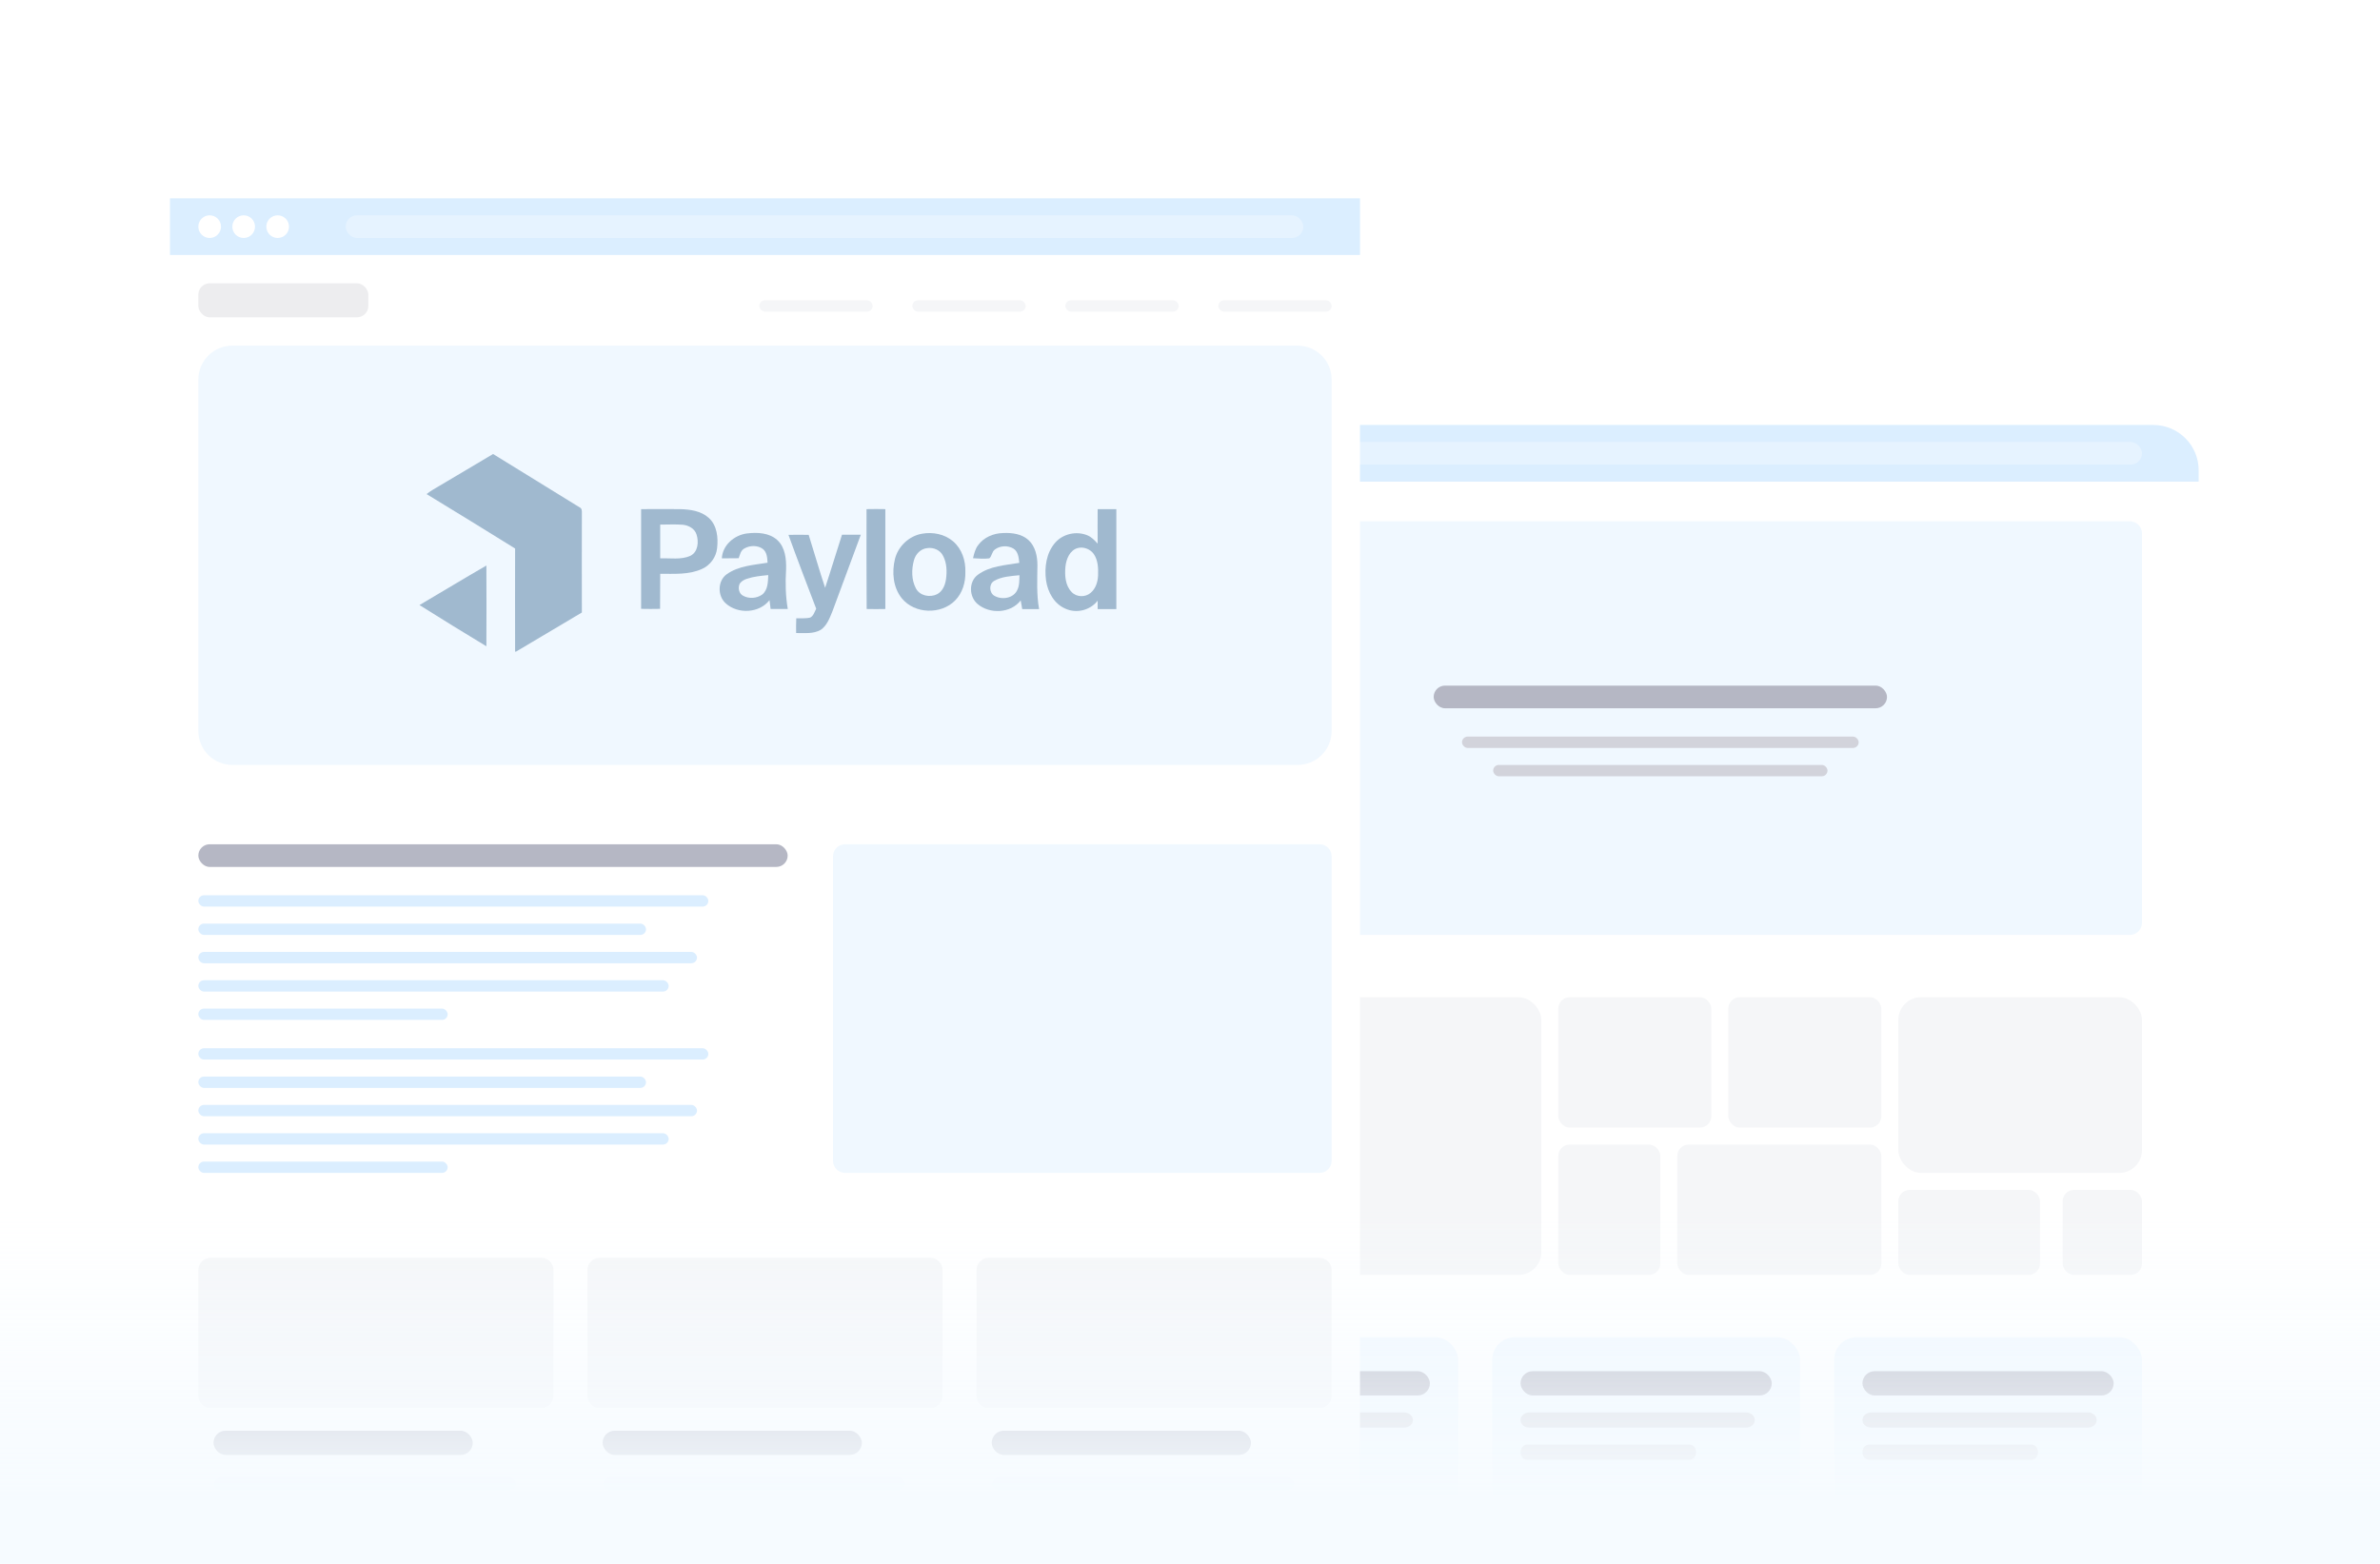 <svg width="420" height="276" viewBox="0 0 420 276" fill="none" xmlns="http://www.w3.org/2000/svg"><defs><symbol id="content" viewBox="0 0 420 276" preserveAspectRatio="xMidYMid meet"><g id="NoColourRemove" clip-path="url(#a)"><g filter="url(#b)"><g clip-path="url(#c)"><path d="M198 81C198 76.582 201.582 73 206 73H380C384.418 73 388 76.582 388 81V276H198V81Z" fill="white"/><rect width="190" height="10" transform="translate(198 73)" fill="#DBEEFF"/><circle cx="205" cy="78" r="2" fill="white"/><circle cx="211" cy="78" r="2" fill="white"/><circle cx="217" cy="78" r="2" fill="white"/><g opacity="0.3"><rect x="229" y="76" width="149" height="4" rx="2" fill="white"/></g><path d="M208 92.14C208 90.958 208.958 90 210.14 90H375.86C377.042 90 378 90.958 378 92.14V160.86C378 162.042 377.042 163 375.86 163H210.14C208.958 163 208 162.042 208 160.86V92.14Z" fill="#F0F8FF"/><rect x="253" y="119" width="80" height="4" rx="2" fill="#B5B7C4"/><rect x="258" y="128" width="70" height="2" rx="1" fill="#D2D3DB"/><rect x="263.5" y="133" width="59" height="2" rx="1" fill="#D2D3DB"/><rect x="203" y="234" width="54.333" height="43.632" rx="4" fill="#F0F8FF"/><rect x="208" y="240" width="44.333" height="4.281" rx="2.14" fill="#B5B7C4"/><path d="M247.812 249.956H209.522C208.682 249.956 208 249.357 208 248.618C208 247.88 208.682 247.281 209.522 247.281H247.812C248.651 247.281 249.333 247.88 249.333 248.618C249.333 249.357 248.651 249.956 247.812 249.956Z" fill="#D2D3DB"/><path d="M237.839 255.631H209.14C208.511 255.631 208 255.032 208 254.294C208 253.556 208.511 252.956 209.14 252.956H237.839C238.468 252.956 238.98 253.556 238.98 254.294C238.98 255.032 238.468 255.631 237.839 255.631Z" fill="#D2D3DB"/><rect x="263.333" y="234" width="54.333" height="43.632" rx="4" fill="#F0F8FF"/><rect x="268.333" y="240" width="44.333" height="4.281" rx="2.14" fill="#B5B7C4"/><path d="M308.145 249.956H269.855C269.015 249.956 268.333 249.357 268.333 248.618C268.333 247.88 269.015 247.281 269.855 247.281H308.145C308.985 247.281 309.667 247.88 309.667 248.618C309.667 249.357 308.985 249.956 308.145 249.956Z" fill="#D2D3DB"/><path d="M298.172 255.631H269.474C268.844 255.631 268.333 255.032 268.333 254.294C268.333 253.556 268.844 252.956 269.474 252.956H298.172C298.802 252.956 299.313 253.556 299.313 254.294C299.313 255.032 298.802 255.631 298.172 255.631Z" fill="#D2D3DB"/><rect x="323.667" y="234" width="54.333" height="43.632" rx="4" fill="#F0F8FF"/><rect x="328.667" y="240" width="44.333" height="4.281" rx="2.14" fill="#B5B7C4"/><path d="M368.478 249.956H330.188C329.349 249.956 328.667 249.357 328.667 248.618C328.667 247.88 329.349 247.281 330.188 247.281H368.478C369.318 247.281 370 247.88 370 248.618C370 249.357 369.318 249.956 368.478 249.956Z" fill="#D2D3DB"/><path d="M358.506 255.631H329.807C329.178 255.631 328.667 255.032 328.667 254.294C328.667 253.556 329.178 252.956 329.807 252.956H358.506C359.135 252.956 359.646 253.556 359.646 254.294C359.646 255.032 359.135 255.631 358.506 255.631Z" fill="#D2D3DB"/><rect x="198" y="174" width="74" height="49" rx="4" fill="#F5F6F8"/><rect x="275" y="174" width="27" height="23" rx="2" fill="#F5F6F8"/><rect x="305" y="174" width="27" height="23" rx="2" fill="#F5F6F8"/><rect x="275" y="200" width="18" height="23" rx="2" fill="#F5F6F8"/><rect x="296" y="200" width="36" height="23" rx="2" fill="#F5F6F8"/><rect x="335" y="174" width="43" height="31" rx="4" fill="#F5F6F8"/><rect x="335" y="208" width="25" height="15" rx="2" fill="#F5F6F8"/><rect x="364" y="208" width="14" height="15" rx="2" fill="#F5F6F8"/></g></g><g filter="url(#d)"><path d="M30 41C30 36.582 33.582 33 38 33H232C236.418 33 240 36.582 240 41V276H30V41Z" fill="white"/><rect width="210" height="10" transform="translate(30 33)" fill="#DBEEFF"/><circle cx="37" cy="38" r="2" fill="white"/><circle cx="43" cy="38" r="2" fill="white"/><circle cx="49" cy="38" r="2" fill="white"/><g opacity="0.3"><rect x="61" y="36" width="169" height="4" rx="2" fill="white"/></g><path d="M35 65C35 61.686 37.686 59 41 59H229C232.314 59 235 61.686 235 65V127C235 130.314 232.314 133 229 133H41C37.686 133 35 130.314 35 127V65Z" fill="#F0F8FF"/><g clip-path="url(#e)"><path d="M113.139 87.855C115.426 87.855 117.714 87.83 120.002 87.855C121.773 87.904 123.692 88.152 125.07 89.394C126.546 90.709 126.767 92.894 126.546 94.755C126.373 96.344 125.34 97.759 123.889 98.404C121.576 99.472 118.969 99.248 116.509 99.273C116.484 101.333 116.509 103.394 116.484 105.454C115.377 105.479 114.246 105.479 113.139 105.454C113.139 99.596 113.139 93.737 113.139 87.855ZM116.509 90.585C116.509 92.571 116.509 94.557 116.509 96.543C118.28 96.468 120.15 96.84 121.822 96.096C123.2 95.425 123.348 93.589 122.905 92.298C122.585 91.28 121.503 90.709 120.494 90.61C119.166 90.511 117.837 90.585 116.509 90.585Z" fill="#A0B9CF"/><path d="M193.704 87.855C194.786 87.855 195.893 87.855 197 87.855V105.503C195.893 105.503 194.811 105.503 193.704 105.503C193.704 105.007 193.704 104.511 193.704 104.014C192.375 105.727 189.94 106.323 187.972 105.404C186.028 104.56 184.897 102.5 184.602 100.464C184.282 98.156 184.626 95.599 186.201 93.787C187.578 92.198 189.964 91.677 191.883 92.472C192.621 92.769 193.162 93.365 193.704 93.936C193.679 91.901 193.704 89.89 193.704 87.855ZM190.161 94.73C188.784 95.127 188.169 96.642 188.021 97.982C187.873 99.521 187.972 101.308 189.103 102.475C189.964 103.418 191.539 103.443 192.474 102.624C193.359 101.879 193.728 100.713 193.777 99.571C193.827 98.28 193.777 96.865 193.015 95.773C192.4 94.904 191.194 94.433 190.161 94.73Z" fill="#A0B9CF"/><path d="M152.917 87.855C154.024 87.83 155.131 87.83 156.238 87.855C156.238 93.737 156.238 99.596 156.238 105.479C155.131 105.503 154.048 105.503 152.941 105.479C152.892 99.621 152.917 93.737 152.917 87.855Z" fill="#A0B9CF"/><path d="M127.382 96.542C127.505 94.209 129.571 92.447 131.785 92.149C133.63 91.925 135.721 92 137.173 93.316C138.575 94.606 138.772 96.666 138.723 98.479C138.575 100.812 138.624 103.17 139.018 105.479C138.009 105.479 137.001 105.479 135.992 105.479C135.918 104.957 135.869 104.436 135.795 103.915C133.999 106.248 130.211 106.422 128.071 104.486C126.595 103.17 126.619 100.514 128.243 99.347C130.334 97.858 132.991 97.709 135.451 97.312C135.402 96.468 135.352 95.45 134.614 94.879C133.704 94.209 132.351 94.234 131.392 94.78C130.728 95.103 130.58 95.897 130.359 96.518C129.375 96.542 128.391 96.542 127.382 96.542ZM131.81 100.142C131.293 100.315 130.777 100.589 130.506 101.085C130.211 101.805 130.408 102.773 131.146 103.145C132.179 103.716 133.557 103.617 134.516 102.922C135.525 102.103 135.525 100.688 135.574 99.496C134.295 99.62 133.015 99.745 131.81 100.142Z" fill="#A0B9CF"/><path d="M162.683 92.198C164.602 91.851 166.693 92.248 168.193 93.539C169.743 94.854 170.432 96.964 170.358 98.95C170.407 100.787 169.842 102.674 168.538 103.989C166.053 106.496 161.428 106.372 159.165 103.617C157.591 101.706 157.369 98.975 157.935 96.642C158.501 94.408 160.42 92.596 162.683 92.198ZM163.667 94.73C162.486 94.83 161.576 95.773 161.281 96.89C160.838 98.503 160.838 100.34 161.625 101.83C162.314 103.17 164.11 103.493 165.364 102.872C166.324 102.376 166.791 101.284 166.939 100.241C167.136 98.851 167.086 97.337 166.422 96.096C165.93 95.078 164.749 94.581 163.667 94.73Z" fill="#A0B9CF"/><path d="M172.597 94.234C173.605 92.819 175.352 92.099 177.049 92.074C178.599 92 180.272 92.223 181.477 93.291C182.707 94.408 183.076 96.145 183.076 97.759C183.052 100.34 182.904 102.947 183.372 105.503C182.388 105.503 181.379 105.503 180.395 105.503C180.297 104.982 180.223 104.461 180.124 103.964C178.353 106.273 174.639 106.422 172.498 104.585C170.998 103.294 170.924 100.663 172.548 99.447C174.663 97.883 177.369 97.759 179.878 97.337C179.78 96.418 179.682 95.326 178.821 94.805C177.837 94.234 176.484 94.284 175.573 94.979C175.032 95.351 175.057 96.145 174.589 96.542C173.63 96.666 172.671 96.567 171.711 96.518C171.908 95.674 172.105 94.879 172.597 94.234ZM175.401 100.539C174.491 101.11 174.565 102.624 175.475 103.145C176.779 103.915 178.821 103.617 179.509 102.152C179.928 101.333 179.878 100.39 179.903 99.521C178.402 99.67 176.754 99.745 175.401 100.539Z" fill="#A0B9CF"/><path d="M139.141 92.397C140.322 92.372 141.502 92.372 142.708 92.397C143.692 95.5 144.577 98.653 145.611 101.73C146.644 98.628 147.579 95.475 148.587 92.372C149.694 92.372 150.801 92.372 151.908 92.372C150.235 96.865 148.587 101.358 146.914 105.851C146.422 107.043 145.955 108.383 144.848 109.152C143.52 109.922 141.945 109.699 140.494 109.723C140.469 108.855 140.494 107.986 140.518 107.117C141.33 107.092 142.191 107.191 142.978 106.993C143.569 106.695 143.741 105.975 144.036 105.429C142.388 101.11 140.715 96.766 139.141 92.397Z" fill="#A0B9CF"/><path d="M77.395 83.833C80.617 81.947 83.815 80.01 87.013 78.124C92.106 81.276 97.222 84.404 102.314 87.557C102.708 87.73 102.683 88.177 102.683 88.55C102.659 94.408 102.683 100.266 102.683 106.099C98.772 108.433 94.811 110.766 90.9 113.099C90.876 106.993 90.9 100.911 90.9 94.805C85.71 91.578 80.494 88.376 75.279 85.198C75.943 84.677 76.657 84.255 77.395 83.833Z" fill="#A0B9CF"/><path d="M74.025 104.784C77.961 102.475 81.872 100.092 85.833 97.808C85.857 102.549 85.857 107.315 85.833 112.057C81.872 109.674 77.936 107.241 74.025 104.784Z" fill="#A0B9CF"/></g><path d="M35 222.14C35 220.958 35.958 220 37.14 220H95.526C96.708 220 97.667 220.958 97.667 222.14V244.346C97.667 245.529 96.708 246.487 95.526 246.487H37.14C35.958 246.487 35 245.529 35 244.346V222.14Z" fill="#F5F6F8"/><rect x="37.675" y="250.5" width="45.75" height="4.281" rx="2.14" fill="#B5B7C4"/><path d="M89.107 261.202H39.712C38.628 261.202 37.748 260.602 37.748 259.864C37.748 259.126 38.628 258.526 39.712 258.526H89.107C90.191 258.526 91.07 259.126 91.07 259.864C91.07 260.602 90.191 261.202 89.107 261.202Z" fill="#F0F8FF"/><path d="M72.164 266.553H39.064C38.338 266.553 37.748 265.953 37.748 265.215C37.748 264.477 38.338 263.877 39.064 263.877H72.164C72.89 263.877 73.48 264.477 73.48 265.215C73.48 265.953 72.89 266.553 72.164 266.553Z" fill="#F0F8FF"/><path d="M103.667 222.14C103.667 220.958 104.625 220 105.807 220H164.193C165.375 220 166.333 220.958 166.333 222.14V244.346C166.333 245.529 165.375 246.487 164.193 246.487H105.807C104.625 246.487 103.667 245.529 103.667 244.346V222.14Z" fill="#F5F6F8"/><rect x="106.342" y="250.5" width="45.75" height="4.281" rx="2.14" fill="#B5B7C4"/><path d="M157.774 261.202H108.378C107.295 261.202 106.415 260.602 106.415 259.864C106.415 259.126 107.295 258.526 108.378 258.526H157.774C158.857 258.526 159.737 259.126 159.737 259.864C159.737 260.602 158.857 261.202 157.774 261.202Z" fill="#F0F8FF"/><path d="M140.831 266.553H107.731C107.005 266.553 106.415 265.953 106.415 265.215C106.415 264.477 107.005 263.877 107.731 263.877H140.831C141.557 263.877 142.146 264.477 142.146 265.215C142.146 265.953 141.557 266.553 140.831 266.553Z" fill="#F0F8FF"/><path d="M172.333 222.14C172.333 220.958 173.292 220 174.474 220H232.86C234.042 220 235 220.958 235 222.14V244.346C235 245.529 234.042 246.487 232.86 246.487H174.474C173.292 246.487 172.333 245.529 172.333 244.346V222.14Z" fill="#F5F6F8"/><rect x="175.009" y="250.5" width="45.75" height="4.281" rx="2.14" fill="#B5B7C4"/><path d="M226.441 261.202H177.045C175.962 261.202 175.082 260.602 175.082 259.864C175.082 259.126 175.962 258.526 177.045 258.526H226.441C227.524 258.526 228.404 259.126 228.404 259.864C228.404 260.602 227.524 261.202 226.441 261.202Z" fill="#F0F8FF"/><path d="M209.498 266.553H176.397C175.671 266.553 175.082 265.953 175.082 265.215C175.082 264.477 175.671 263.877 176.397 263.877H209.498C210.223 263.877 210.813 264.477 210.813 265.215C210.813 265.953 210.223 266.553 209.498 266.553Z" fill="#F0F8FF"/><rect x="35" y="48" width="30" height="6" rx="2" fill="#EDEDEF"/><rect x="134" y="51" width="20" height="2" rx="1" fill="#F5F6F8"/><rect x="161" y="51" width="20" height="2" rx="1" fill="#F5F6F8"/><rect x="188" y="51" width="20" height="2" rx="1" fill="#F5F6F8"/><rect x="215" y="51" width="20" height="2" rx="1" fill="#F5F6F8"/><g clip-path="url(#f)"><rect x="35" y="147" width="104" height="4" rx="2" fill="#B5B7C4"/><rect x="35" y="156" width="90" height="2" rx="1" fill="#DBEEFF"/><rect x="35" y="161" width="79" height="2" rx="1" fill="#DBEEFF"/><rect x="35" y="166" width="88" height="2" rx="1" fill="#DBEEFF"/><rect x="35" y="171" width="83" height="2" rx="1" fill="#DBEEFF"/><rect x="35" y="176" width="44" height="2" rx="1" fill="#DBEEFF"/><rect x="35" y="183" width="90" height="2" rx="1" fill="#DBEEFF"/><rect x="35" y="188" width="79" height="2" rx="1" fill="#DBEEFF"/><rect x="35" y="193" width="88" height="2" rx="1" fill="#DBEEFF"/><rect x="35" y="198" width="83" height="2" rx="1" fill="#DBEEFF"/><rect x="35" y="203" width="44" height="2" rx="1" fill="#DBEEFF"/><path d="M147 149.14C147 147.958 147.958 147 149.14 147H232.86C234.042 147 235 147.958 235 149.14V202.86C235 204.042 234.042 205 232.86 205H149.14C147.958 205 147 204.042 147 202.86V149.14Z" fill="#F0F8FF"/></g></g><rect width="420" height="63" transform="translate(0 213)" fill="url(#g)"/></g><defs><filter id="b" x="192" y="69" width="202" height="215" filterUnits="userSpaceOnUse" color-interpolation-filters="sRGB"><feFlood flood-opacity="0" result="BackgroundImageFix"/><feColorMatrix in="SourceAlpha" type="matrix" values="0 0 0 0 0 0 0 0 0 0 0 0 0 0 0 0 0 0 127 0" result="hardAlpha"/><feOffset dy="2"/><feGaussianBlur stdDeviation="3"/><feColorMatrix type="matrix" values="0 0 0 0 0 0 0 0 0 0 0 0 0 0 0 0 0 0 0.07 0"/><feBlend mode="normal" in2="BackgroundImageFix" result="effect1_dropShadow_1294_10111"/><feBlend mode="normal" in="SourceGraphic" in2="effect1_dropShadow_1294_10111" result="shape"/></filter><filter id="d" x="24" y="29" width="222" height="255" filterUnits="userSpaceOnUse" color-interpolation-filters="sRGB"><feFlood flood-opacity="0" result="BackgroundImageFix"/><feColorMatrix in="SourceAlpha" type="matrix" values="0 0 0 0 0 0 0 0 0 0 0 0 0 0 0 0 0 0 127 0" result="hardAlpha"/><feOffset dy="2"/><feGaussianBlur stdDeviation="3"/><feColorMatrix type="matrix" values="0 0 0 0 0 0 0 0 0 0 0 0 0 0 0 0 0 0 0.07 0"/><feBlend mode="normal" in2="BackgroundImageFix" result="effect1_dropShadow_1294_10111"/><feBlend mode="normal" in="SourceGraphic" in2="effect1_dropShadow_1294_10111" result="shape"/></filter><linearGradient id="g" x1="210" y1="63" x2="210" y2="0" gradientUnits="userSpaceOnUse"><stop offset="0.165" stop-color="#F6FBFF"/><stop offset="1" stop-color="#F6FBFF" stop-opacity="0"/></linearGradient><clipPath id="a"><rect width="420" height="276" fill="white"/></clipPath><clipPath id="c"><path d="M198 81C198 76.582 201.582 73 206 73H380C384.418 73 388 76.582 388 81V276H198V81Z" fill="white"/></clipPath><clipPath id="e"><rect width="123" height="35" fill="white" transform="translate(74 78)"/></clipPath><clipPath id="f"><rect width="200" height="58" fill="white" transform="translate(35 147)"/></clipPath></defs></symbol></defs><use href="#content"/></svg>